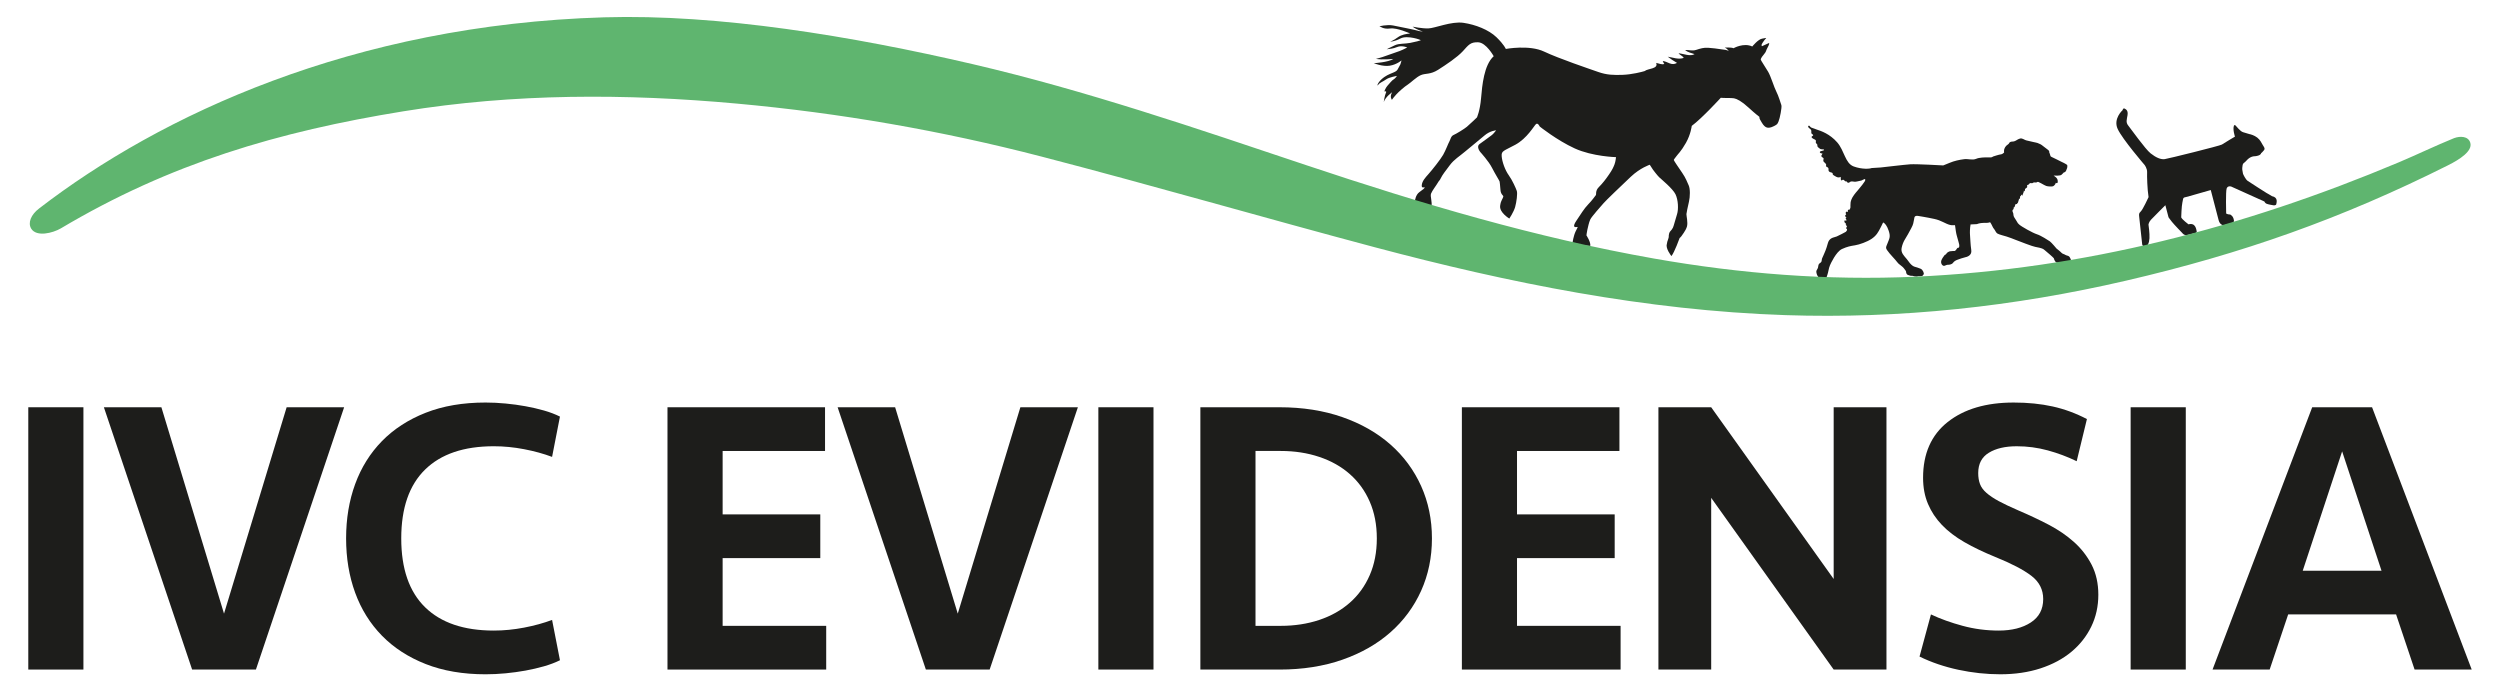 <?xml version="1.0" encoding="utf-8"?>
<!-- Generator: Adobe Illustrator 23.1.0, SVG Export Plug-In . SVG Version: 6.00 Build 0)  -->
<svg version="1.1" id="Layer_1" xmlns="http://www.w3.org/2000/svg" xmlns:xlink="http://www.w3.org/1999/xlink" x="0px" y="0px"
	 viewBox="0 0 1091.037 301.68" style="enable-background:new 0 0 1091.037 301.68;" xml:space="preserve">
<style type="text/css">
	.st0{fill:#1D1D1B;}
	.st1{fill:#5FB56F;}
</style>
<g>
	<rect x="12.346" y="177.734" class="st0" width="24.061" height="114.47"/>
	<polygon class="st0" points="125.095,177.735 150.186,177.735 111.686,292.205 83.844,292.205 45.338,177.735 70.435,177.735 
		97.763,267.799 	"/>
	<path class="st0" d="M211.897,175.671c2.857,0,5.783,0.143,8.767,0.43c2.979,0.287,5.868,0.674,8.672,1.19
		c2.809,0.51,5.507,1.136,8.088,1.869c2.576,0.738,4.896,1.62,6.951,2.645l-3.436,17.588c-3.664-1.375-7.727-2.496-12.203-3.356
		c-4.461-0.855-8.874-1.285-13.233-1.285c-13.063,0-23.063,3.393-29.993,10.185c-6.935,6.787-10.398,16.802-10.398,30.036
		s3.462,23.249,10.398,30.036c6.93,6.787,16.93,10.185,29.993,10.185c4.36,0,8.773-0.435,13.233-1.29
		c4.477-0.86,8.539-1.981,12.203-3.351l3.436,17.593c-2.055,1.014-4.376,1.896-6.951,2.634c-2.581,0.733-5.278,1.365-8.088,1.88
		c-2.804,0.504-5.693,0.903-8.672,1.19c-2.984,0.281-5.91,0.425-8.767,0.425c-9.862,0-18.57-1.498-26.132-4.477
		c-7.557-2.979-13.919-7.1-19.08-12.373c-5.146-5.268-9.049-11.513-11.683-18.73c-2.639-7.222-3.956-15.129-3.956-23.721
		c0-8.598,1.317-16.505,3.956-23.722c2.634-7.217,6.537-13.467,11.683-18.735c5.162-5.268,11.523-9.394,19.08-12.373
		C193.326,177.163,202.035,175.671,211.897,175.671"/>
	<polygon class="st0" points="291.3,177.735 360.058,177.735 360.058,196.815 315.366,196.815 315.366,224.487 357.987,224.487 
		357.987,243.567 315.366,243.567 315.366,273.13 360.568,273.13 360.568,292.205 291.3,292.205 	"/>
	<polygon class="st0" points="445.308,177.735 470.404,177.735 431.899,292.205 404.062,292.205 365.551,177.735 390.648,177.735 
		417.98,267.799 	"/>
	<rect x="479.34" y="177.734" class="st0" width="24.061" height="114.47"/>
	<path class="st0" d="M523.86,177.734h34.549c10.074,0,19.213,1.434,27.407,4.296c8.194,2.862,15.193,6.85,20.976,11.943
		c5.788,5.103,10.254,11.152,13.409,18.14c3.144,6.989,4.721,14.609,4.721,22.856c0,8.252-1.577,15.873-4.721,22.866
		c-3.154,6.988-7.62,13.032-13.409,18.13c-5.783,5.103-12.782,9.081-20.976,11.948c-8.194,2.857-17.333,4.296-27.407,4.296H523.86
		V177.734z M558.919,273.129c6.08,0,11.693-0.866,16.844-2.586c5.162-1.731,9.601-4.232,13.324-7.519
		c3.728-3.277,6.622-7.275,8.677-12.002c2.06-4.716,3.101-10.063,3.101-16.053c0-5.98-1.041-11.338-3.101-16.053
		c-2.055-4.721-4.949-8.72-8.677-12.001c-3.723-3.282-8.162-5.788-13.324-7.509c-5.151-1.731-10.764-2.597-16.844-2.597h-10.998
		v76.321H558.919z"/>
	<polygon class="st0" points="637.984,177.735 706.743,177.735 706.743,196.815 662.046,196.815 662.046,224.487 704.672,224.487 
		704.672,243.567 662.046,243.567 662.046,273.13 707.253,273.13 707.253,292.205 637.984,292.205 	"/>
	<polygon class="st0" points="800.243,292.207 746.789,217.273 746.789,292.207 723.758,292.207 723.758,177.737 746.789,177.737 
		800.243,252.677 800.243,177.737 823.28,177.737 823.28,292.207 	"/>
	<path class="st0" d="M915.744,259.548c0,5.04-1.03,9.691-3.091,13.924c-2.066,4.248-4.955,7.902-8.677,11.003
		c-3.733,3.091-8.22,5.496-13.488,7.217c-5.284,1.721-11.12,2.576-17.54,2.576c-6.07,0-12.182-0.659-18.305-1.97
		c-6.139-1.322-11.779-3.239-16.929-5.762l4.981-18.39c4.126,1.949,8.736,3.606,13.839,4.981c5.098,1.381,10.345,2.066,15.729,2.066
		c5.719,0,10.398-1.179,14.003-3.526c3.611-2.347,5.417-5.751,5.417-10.228c0-4.126-1.721-7.504-5.151-10.137
		c-3.447-2.639-8.714-5.385-15.814-8.252c-5.045-2.06-9.521-4.206-13.419-6.447c-3.887-2.236-7.153-4.726-9.787-7.472
		c-2.639-2.756-4.673-5.815-6.102-9.203c-1.439-3.377-2.151-7.185-2.151-11.428c0-10.541,3.579-18.65,10.743-24.322
		c7.164-5.666,16.754-8.502,28.793-8.502c6.186,0,11.858,0.568,17.02,1.715c5.146,1.142,10.132,2.979,14.949,5.496l-4.471,18.395
		c-4.009-1.949-8.22-3.526-12.639-4.731c-4.402-1.2-8.906-1.795-13.488-1.795c-5.04,0-9.102,0.94-12.203,2.836
		c-3.091,1.885-4.641,4.838-4.641,8.847c0,1.837,0.255,3.436,0.781,4.816c0.51,1.365,1.455,2.661,2.836,3.866
		c1.37,1.195,3.176,2.406,5.401,3.606c2.246,1.2,5.082,2.554,8.513,4.036c4.588,1.959,8.975,4.02,13.149,6.192
		c4.185,2.177,7.88,4.705,11.093,7.562c3.202,2.867,5.783,6.192,7.732,9.967C914.772,250.271,915.744,254.626,915.744,259.548"/>
	<rect x="929.84" y="177.734" class="st0" width="24.067" height="114.47"/>
	<path class="st0" d="M1078.691,292.205h-24.927l-8.072-24.061H998.59l-8.077,24.061h-24.927l43.492-114.476h26.127
		L1078.691,292.205z M1022.141,196.985l-17.19,52.079h34.374L1022.141,196.985z"/>
	<path class="st0" d="M657.161,21.358c0,0,10.249-1.912,16.712,1.152c6.447,3.059,19.749,7.535,23.562,8.879
		c3.813,1.354,6.845,1.413,10.807,1.269c3.946-0.149,8.348-1.269,9.532-1.646c1.306-1.158,6.123-0.876,5.002-3.558
		c1.115,0.186,2.581,0.924,3.574,0.435c-0.43-0.414-0.425-0.85-0.706-1.28c2.374,0.308,3.707,2.236,6.245,0.85
		c-1.381-0.813-2.814-1.721-4.073-2.714c2.363,0.345,4.583,1.344,6.988,0.531c-0.419-0.855-1.625-1.211-2.278-2.023
		c2.071,0.159,5.13,1.529,7.01,0.366c-1.365-0.441-2.984-0.818-4.142-1.742c1.667-0.228,2.968,0.504,4.838-0.106
		c1.774-0.574,3.356-1.067,5.252-0.919c1.922,0.143,3.94,0.372,5.804,0.68c0.951,0.154,2.443,0.165,3.165,0.802
		c0,0-0.446-1.009-1.784-1.567c0,0,2.868-0.191,3.871,0.281c0,0,4.424-2.528,8.173-0.759c0,0,2.639-3.245,4.344-3.43
		c1.237-0.292,1.763-0.287,1.763-0.287s-1.652,1.784-2.082,3.091l0.181,0.515c0,0,2.352-1.025,2.889-1.312
		c0.542-0.287,0.34,0.547-0.473,2.002c-0.823,1.45-0.266,1.349-1.583,2.921c-1.317,1.561-1.291,1.976-1.344,2.204
		c-0.053,0.218,2.082,3.367,3.25,5.358c1.174,1.986,2.639,6.919,3.574,8.666c0.929,1.753,1.864,4.971,2.183,5.868
		c0.313,0.892-0.685,5.884-1.216,7.058c-0.51,1.173-0.478,1.301-1.944,2.06c-1.492,0.765-2.39,0.844-3.112,0.674
		c-0.722-0.17-1.545-0.903-2.246-2.129c-0.717-1.221-1.184-1.811-1.067-2.549c0,0-1.678-1.227-4.748-4.046
		c-3.064-2.83-5.119-3.823-6.335-4.046c-1.211-0.234-4.487-0.053-5.778-0.234c0,0-8.04,8.81-12.67,12.272
		c0,0-0.393,3.616-2.528,7.392c-2.129,3.776-3.696,5.119-3.999,5.624c-0.313,0.494-1.328,1.588-1.306,1.869
		c0.021,0.297,2.145,3.372,3.691,5.645c1.561,2.273,2.124,3.935,2.809,5.433c0.69,1.487,0.637,4.912,0.106,7.164
		c-0.536,2.246-1.03,4.7-1.094,5.353c-0.053,0.658,0.738,3.707,0.218,5.48c-0.51,1.784-2.246,3.845-2.411,4.185
		c-0.191,0.334-0.77,0.775-0.77,0.775s-2.262,6.309-3.59,7.897c0,0-2.644-3.292-1.991-5.236c0,0,0.181-1.19,0.366-1.53
		c0.175-0.334,0.452-1.508,0.452-1.508c-0.037-1.057,0.228-2.14,0.717-2.591c0.483-0.451,0.791-0.956,1.12-1.54
		c0.329-0.589,1.089-3.739,1.79-5.863c0.685-2.119,0.536-6.245-0.685-8.736c-1.216-2.464-6.16-6.505-7.095-7.392
		c-0.929-0.892-2.73-3.319-2.73-3.319l-1.391-2.146c0,0-4.116,1.312-8.3,5.257c-4.185,3.962-10.961,10.435-11.885,11.55
		c-0.945,1.105-5.194,5.799-5.788,7.095c-0.595,1.28-0.998,3.377-1.259,4.455c-0.26,1.083-0.398,2.475-0.398,2.475
		s1.96,2.947,1.662,4.588c0,0-5.677-0.112-7.753-1.37c0,0,0.435-3.038,1.381-5.002c0.945-1.97,1.227-1.991,0.244-1.848
		c-0.988,0.149-1.508-0.451,0.106-2.83c1.614-2.369,3.351-5.289,5.109-7.063c1.758-1.768,3.085-3.744,3.361-4.057
		c0.255-0.319-0.324-1.89,1.301-3.5c1.609-1.609,2.995-3.377,4.445-5.507c1.471-2.119,1.896-3.165,2.384-4.381
		c0.478-1.221,0.658-3.181,0.658-3.181s-10.217-0.239-18.034-3.813c-7.812-3.585-15.246-9.543-15.246-9.543
		s-0.813-1.811-1.652-1.057c-0.844,0.749-3.861,6.218-8.996,8.996c-5.135,2.772-6.149,2.629-5.964,5.05
		c0.181,2.422,1.503,6.07,3.075,8.252c1.577,2.188,3.123,5.698,3.515,6.84c0.393,1.142-0.127,4.917-0.727,7.058
		c-0.611,2.145-2.528,5.018-2.528,5.018s-4.344-2.56-4.02-5.533c0,0,0.159-1.482,0.669-2.406c0.504-0.924,0.744-1.535,0.722-1.827
		c-0.021-0.292-1.137-0.834-1.248-2.772c-0.106-1.933-0.34-3.324-0.366-3.616c-0.032-0.287-1.896-3.207-3.335-6.027
		c-1.413-2.814-4.965-6.702-4.965-6.702s-2.183-2.432-0.356-3.701c1.832-1.28,4.62-3.377,5.3-3.877
		c0.696-0.504,1.827-2.044,1.827-2.044s-2.613,0.143-5.125,2.299c-2.512,2.161-5.671,4.652-8.305,6.877
		c-2.618,2.236-4.806,3.425-6.755,6.006c-1.949,2.581-3.319,4.349-3.914,5.634c-0.595,1.285-0.685,0.882-1.349,2.06
		c-0.659,1.174-2.438,3.415-2.942,4.726c-0.494,1.306,0.669,3.59,0.117,5.926c0,0-5.518-0.834-7.148-2.745
		c0,0,0.239-2.607,1.949-3.823c1.721-1.2,2.204-1.662,2.299-2.023c0.085-0.361-1.498,0.696-1.269-1.057
		c0.218-1.763,1.407-3.096,2.958-4.827c1.545-1.721,5.225-6.362,6.372-8.369c1.147-2.018,2.23-4.997,2.719-5.831
		c0.483-0.839,0.648-2.321,1.816-2.809c1.158-0.483,4.732-2.676,5.794-3.569c1.073-0.887,4.408-4.089,4.408-4.089
		s1.338-2.825,1.811-8.422c0.483-5.597,1.259-14.46,5.512-18.305c0,0-3.261-5.91-6.749-6.075c-3.478-0.17-4.296,1.264-6.734,3.908
		c-2.438,2.655-7.413,5.953-10.785,8.098c-3.367,2.151-5.491,1.45-7.498,2.31c-2.007,0.85-4.418,3.324-5.741,4.153
		c-1.338,0.818-3.993,3.144-5.034,4.323c-1.035,1.174-1.444,1.657-1.89,2.31c0,0-1.11-1.317,0.122-3.303c0,0-2.831,1.896-3.68,4.269
		c0,0,0.414-2.953,0.94-3.972c0.536-1.02-0.696-0.643-0.696-0.643s0.563-1.577,1.338-2.443c0.775-0.866,2.13-2.538,2.783-2.852
		c0.637-0.334,1.402-1.482,1.402-1.482s-3.372,0.531-4.747,1.535c-1.386,0.998-2.815,1.418-3.409,2.331
		c-0.605,0.903-0.552-0.51,1.285-2.268c1.853-1.753,3.627-2.369,4.785-2.857c1.168-0.483,2.007-0.85,2.363-1.535
		c0.361-0.674,1.03-1.938,1.19-2.188c0.149-0.25,0.521-1.784,0.521-1.784s-2.05,1.8-5.119,2.305
		c-3.075,0.51-6.972-1.083-6.972-1.083s6.373-0.393,8.539-1.869c0,0-4.779,0.473-7.615-0.016c0,0,2.528-0.632,4.206-1.28
		c1.678-0.643,4.137-1.391,6.133-2.151c1.986-0.765,3.319-1.588,3.319-1.588s-2.432-0.966-4.339-0.181
		c-1.896,0.791-3.33,0.823-4.609,0.993c0,0,1.853-0.982,3.664-1.79c1.811-0.802,4.222-0.52,6.611-0.993
		c2.4-0.483,4.131-0.924,4.551-1.115c0.425-0.17-5.82-2.331-8.746-0.839c-2.921,1.498-4.524,1.397-4.524,1.397
		s1.455-0.51,3.197-1.811c1.731-1.296,3.882-1.545,5.459-1.736c0,0-5.666-2.591-8.714-2.177c-3.053,0.414-4.254-0.919-4.641-0.919
		c-0.382,0,3.361-0.908,5.911-0.398c2.538,0.515,9.622,1.912,10.785,2.278c1.142,0.377,2.204,0.34,2.204,0.34
		s-2.777-0.759-4.45-2.103c0,0,3.983,0.85,6.856,0.77c2.873-0.074,10.095-3.213,15.336-2.437c5.241,0.775,10.998,3.006,14.407,6.293
		C656.476,19.552,657.161,21.358,657.161,21.358"/>
	<path class="st0" d="M988.226,87.947c0.127,0.34,0.467,0.797,1.035,1.009c0.897,0.324,2.772,0.616,2.772,0.616
		s1.232,0.239,1.37-0.483c0.143-0.706,0.855-2.942-1.869-3.473c-0.425-0.308-2.427-1.423-2.427-1.423s-7.313-4.62-8.226-5.289
		c-0.903-0.664-1.789-2.549-2.002-3.069c-0.08-0.218-0.244-1.338-0.324-1.827c-0.064-0.483,0.016-0.791,0.138-1.837
		c0.122-1.046,0.706-0.977,1.487-1.859c0.786-0.882,1.471-1.503,2.501-1.89c1.02-0.382,1.333-0.064,2.745-0.489
		c1.397-0.425,1.386-1.147,1.386-1.147c0.271-0.08,0.547-0.483,1.211-1.221c0.648-0.738-0.064-1.513-0.557-2.342
		c-0.505-0.823-1.004-2.098-2.347-3.16c-1.349-1.051-2.99-1.471-3.515-1.561c-0.526-0.085-1.301-0.451-2.623-0.786
		c-1.328-0.324-3.016-2.698-3.446-3.037c-0.42-0.34-0.627,0.218-0.627,0.218c-0.584,1.62,0.462,4.726,0.462,4.726
		s-4.939,2.926-5.698,3.462c-0.759,0.536-23.61,6.197-25.006,6.372c-1.699,0.207-3.786-0.685-6.118-2.538
		c-2.326-1.848-8.571-10.669-9.745-12.118c-1.174-1.455-0.611-2.65-0.313-4.567c0.287-1.928-0.568-2.491-1.264-2.841
		c-0.711-0.345-0.892,0.674-0.892,0.674s-4.206,3.728-2.156,8.204c2.055,4.471,11.752,15.719,11.752,15.719s1.19,1.535,1.099,3.229
		c-0.074,1.694,0.08,7.355,0.632,10.812c0,0-2.464,5.379-3.377,6.234c-0.919,0.85-0.807,1.264-0.717,2.294
		c0.09,1.03,1.322,12.124,1.322,12.124s0.303,1.152,1.312,0.977c1.009-0.175,1.715-1.503,1.859-3.648
		c0.143-2.14-0.425-5.953-0.425-5.953s0.08-1.067,1.036-2.114c0.961-1.036,6.325-6.388,6.325-6.388l1.375,5.263
		c0,0,0.43,0.674,1.482,1.986c1.041,1.306,4.519,4.875,4.519,4.875s0.712,1.046,1.832,0.924c1.099-0.106,3.223-0.754,3.223-0.754
		s1.466-0.111,1.237-0.94c-0.207-0.818-0.462-3.829-3.584-3.011c0,0-2.846-2.151-3.17-3.038c0-0.345,0.175-5.05,0.504-6.447
		c0.34-1.407,0.149-2.151,1.158-2.326c1.004-0.181,2.055-0.536,2.055-0.536l9.182-2.618l3.43,13.148
		c0.637,2.421,2.368,2.193,2.368,2.193s1.758-0.404,3.229-0.839c1.46-0.441,1.051-1.349,1.051-1.349
		c-0.133-1.375-1.168-2.512-1.89-2.496c-0.727,0.021-1.466-0.409-1.466-0.409s-0.276-9.729,0.234-10.993
		c0.52-1.264,1.933-0.791,1.933-0.791S984.466,86.227,988.226,87.947"/>
	<path class="st0" d="M902.114,71.956c-0.186-0.212-1.498-0.881-1.498-0.881l-0.898-0.43c0,0-3.945-1.997-4.424-2.177
		c-0.462-0.191-0.504-0.531-0.6-0.972c-0.096-0.446-0.377-0.988-0.377-0.988s0.218-0.648-0.632-1.19
		c-0.844-0.547-2.767-2.23-3.181-2.358c-0.414-0.138-1.115-0.478-1.312-0.568c-0.335-0.149-1.142-0.239-1.652-0.377
		c-0.52-0.133-1.652-0.382-1.652-0.382s-1.232-0.324-1.487-0.345c-0.69-0.059-1.768-1.083-2.756-0.844
		c-0.982,0.234-1.471,0.759-2.294,1.115c-0.813,0.361-1.37,0.09-2.045,0.419c-0.68,0.335-0.234,0.579-1.131,1.147
		c-0.786,0.494-1.556,1.487-1.588,2.676c-0.027,0.563,0.037,0.775,0.037,0.775c-0.372,0.329-0.855,0.717-1.322,0.77
		c-0.881,0.08-3.462,0.945-3.462,0.945c-0.101,0.069-0.202,0.127-0.308,0.186c-0.106,0.064-0.207,0.09-0.324,0.138
		c-0.064,0.032-0.143,0.037-0.202,0.053c-0.212,0.053-0.393,0.032-0.595,0.021c-0.207-0.005-0.42-0.005-0.621-0.005
		c-0.462-0.016-0.935-0.011-1.386,0c-0.488,0.016-0.972,0.037-1.444,0.08c-0.462,0.048-0.914,0.101-1.354,0.191
		c-0.377,0.074-0.754,0.17-1.105,0.329c-1.678,0.744-3.553-0.037-5.252,0.175c-2.113,0.255-4.423,0.759-6.388,1.598
		c-1.535,0.658-2.799,1.136-2.799,1.136s-11.731-0.674-14.396-0.494c-2.661,0.186-12.118,1.317-12.91,1.391
		c-0.791,0.074-3.972,0.25-3.972,0.25c-0.712,0.324-4.068,0.674-7.822-0.706c-3.739-1.386-3.983-6.84-7.201-10.53
		c-3.229-3.67-6.962-4.933-9.022-5.608c-0.775-0.25-1.206-0.504-1.965-0.712c-0.377-0.106-0.494-0.186-0.749-0.457
		c-0.207-0.202-0.451-0.722-0.802-0.398c-0.579,0.558,0.844,1.322,1.094,1.667c0.398,0.59-0.048,1.221,0.303,1.742
		c0.138,0.223,0.674,0.329,0.685,0.643c0,0.388-0.611,0.372-0.68,0.701c-0.159,0.733,1.301,1.025,1.673,1.402
		c0.345,0.351,0.133,0.568,0.138,0.993c0.027,0.51,0.244,0.457,0.536,0.834c0.276,0.356,0.069,0.52,0.164,0.871
		c0.106,0.441,0.653,0.749,0.977,1.03c0.754,0.642,1.694,0.143,1.869,0.504c0.207,0.414-0.573,0.388-0.876,0.536
		c-0.281,0.143-0.929,0.127-0.903,0.563c0.032,0.462,0.828,0.574,1.163,0.574c-0.159,0.627-0.897,0.972-0.212,1.551
		c0.611,0.51,0.85,0.297,0.616,1.19c-0.255,0.966,0.611,1.083,1.094,1.843c0.366,0.6-0.244,0.744,0.18,1.152
		c0.223,0.207,0.584,0.207,0.797,0.526c0.223,0.334,0.127,0.637,0.154,0.993c0.032,0.297,0.016,0.388,0.297,0.653
		c0.388,0.361,1.046,0.292,1.391,0.6c0.25,0.228,0.059,0.43,0.202,0.696c0.111,0.202,0.616,0.462,0.807,0.579
		c0.929,0.579,1.641,0.94,2.623,0.43c0.101,0.335-0.074,1.216,0.191,1.45c0.319,0.292,0.42-0.138,0.759-0.202
		c0.6-0.122,0.977,1.089,1.524,0.637c0.244,0.287,0.377,0.6,0.786,0.664c0.462,0.058,0.669-0.319,0.993-0.467
		c0.584-0.276,1.434,0.053,2.05,0.032c0.558-0.027,1.073-0.181,1.604-0.297c0.499-0.096,1.317-0.207,1.71-0.526
		c0,0,0.929-0.435,0.977-0.377c0.404,0.531-0.303,1.317-0.303,1.317c-0.584,0.823-1.083,1.561-1.752,2.31
		c-0.404,0.462-0.759,0.956-1.163,1.407c-0.531,0.579-1.062,1.259-1.551,1.906c-1.221,1.609-1.439,2.963-1.439,2.963
		c-0.021,0.096-0.042,0.202-0.069,0.303c-0.021,0.17-0.027,0.335-0.027,0.494c0,0.159-0.01,0.308-0.027,0.457
		c-0.026,0.212-0.026,0.414-0.021,0.605c0,0.069,0.011,0.26,0.011,0.26c0,0.25,0,0.504-0.08,0.712
		c-0.037,0.096-0.096,0.191-0.149,0.292l-0.058,0.133l-0.037,0.074c-0.027,0.053-0.085,0.181-0.09,0.191
		c-0.011,0-0.053-0.016-0.074-0.021c-0.053-0.016-0.101-0.027-0.138-0.032c-0.042-0.005-0.09-0.005-0.127-0.005
		c-0.398,0.043-0.398,0.451-0.398,0.584v0.048c0,0.053,0.005,0.127,0.021,0.218c0.011,0.037,0.016,0.117,0.021,0.186
		c-0.058-0.016-0.117-0.037-0.186-0.058c-0.016,0-0.037-0.011-0.053-0.016c-0.085-0.048-0.197-0.095-0.324-0.09
		c-0.133,0.016-0.25,0.096-0.324,0.218c-0.159,0.276-0.042,0.632,0.048,0.897c0.011,0.042,0.064,0.244,0.09,0.297h-0.117
		l-0.244-0.005l-0.053,0.25c-0.117,0.494,0.308,0.781,0.547,0.956c0.032,0.011,0.053,0.027,0.074,0.042
		c-0.037,0.005-0.074,0.005-0.111,0.005l-0.234-0.005l-0.053,0.239c-0.074,0.265,0.122,0.489,0.324,0.648
		c-0.021,0.032-0.037,0.053-0.053,0.085c-0.021,0.08-0.074,0.223-0.016,0.366c-0.17-0.016-0.35-0.064-0.398-0.09l-0.297-0.149
		l-0.122,0.313c-0.09,0.234-0.058,0.462,0.074,0.648c0.112,0.175,0.319,0.282,0.52,0.34c-0.058,0.138-0.112,0.319-0.032,0.52
		c0.064,0.133,0.154,0.218,0.244,0.276c-0.011,0.021-0.011,0.048-0.016,0.074c-0.037,0.26,0.17,0.414,0.345,0.536
		c-0.058,0.074-0.106,0.149-0.159,0.234c-0.016,0.021-0.027,0.037-0.042,0.058c-0.085,0.122-0.244,0.335-0.154,0.59l0.074,0.196
		l0.212-0.011h0.074c0,0.122-0.021,0.239-0.042,0.372c-0.011,0.074-0.021,0.154-0.032,0.239c-0.021,0.17-0.09,0.239-0.218,0.366
		c-0.085,0.085-0.175,0.175-0.255,0.308c-0.462,0.25-2.921,1.583-3.956,2.018c-0.234,0.101-0.515,0.175-0.807,0.255
		c-1.142,0.319-2.565,0.706-3.091,2.735c-0.643,2.48-1.476,4.317-1.837,5.098l-0.202,0.446c-0.372,0.781-0.595,1.248-0.605,1.758
		c-0.005,0.324-0.128,0.797-0.409,1.046c-0.106,0.085-0.212,0.159-0.297,0.218c-0.292,0.212-0.605,0.43-0.744,0.956
		c-0.053,0.212-0.085,0.409-0.112,0.595c-0.048,0.356-0.09,0.664-0.281,0.966c-0.037,0.08-0.09,0.154-0.133,0.223
		c-0.239,0.377-0.489,0.77-0.382,1.375c0.037,0.266,0.207,1.152,0.658,1.731c0.244,0.319,0.483,0.696,0.722,1.057l0.159,0.255
		c0.048,0.058,0.069,0.143,0.09,0.223c0.106,0.377,0.276,0.696,1.137,0.743c0.053,0.011,0.106,0.011,0.159,0
		c0.998-0.096,1.487-1.705,1.79-2.676c0.042-0.127,0.074-0.239,0.112-0.329c0.202-0.611,0.334-1.227,0.462-1.822
		c0.17-0.807,0.334-1.556,0.658-2.289c0.255-0.611,2.671-5.91,5.225-7.084c2.368-1.083,3.813-1.317,5.496-1.588l0.228-0.037
		c1.938-0.319,5.236-1.487,7.206-2.809c2.082-1.413,2.873-2.82,3.972-5.013c0.143-0.26,0.281-0.542,0.409-0.812
		c0.17-0.361,0.345-0.733,0.526-1.089l0.181-0.25c0.728,0.409,1.63,1.386,2.374,3.638c0.876,2.639,0.319,3.308-0.494,5.417
		c-0.812,2.103-1.168,1.949,0.828,4.397c0.712,0.876,1.705,1.885,2.57,2.894c0.595,0.696,1.147,1.455,1.434,1.689
		c0.584,0.515,1.88,1.381,2.246,1.928c0.377,0.542,0.956,1.158,0.988,1.466c0.027,0.319,0.074,1.147,0.727,1.455
		c0.653,0.297,1.519,0.515,1.997,0.398c0,0,1.715,0.637,2.581,0.181c0,0,1.646,0.112,1.938-0.234
		c0.281-0.34,0.489-0.536,0.521-0.791c0.016-0.255-0.292-1.731-1.402-2.225c-1.11-0.488-1.922-0.658-2.538-0.85
		c-0.605-0.196-1.206-0.499-2.119-1.545c-0.425-0.489-0.945-1.179-1.391-1.827l-0.292-0.34c-0.828-1.036-2.352-2.379-1.965-4.456
		c0.574-2.915,1.8-4.211,2.783-6.048c0.972-1.832,2.108-3.675,2.299-4.71c0.112-0.6,0.244-1.179,0.361-1.774
		c0.09-0.451,0.096-1.046,0.489-1.354c0.223-0.165,0.775-0.25,1.051-0.186c0.181,0.037,0.34,0.074,0.526,0.09
		c0.616,0.064,1.248,0.191,1.859,0.308c1.625,0.308,3.261,0.568,4.87,0.945c0.712,0.165,1.428,0.345,2.113,0.611
		c2.416,0.924,4.285,2.342,6.298,2.145l0.658-0.032c0.197,1.567,0.499,3.733,0.775,4.578c0.425,1.365,0.574,2.098,0.786,2.82
		c0.218,0.722,0.361,1.375,0.324,1.753c-0.037,0.377-0.234,0.69-0.234,0.69s-0.542-0.17-0.913,0.536
		c-0.382,0.706-0.887,0.903-0.887,0.903s-1.625,0.005-2.06,0.127c-0.446,0.111-1.365,0.574-1.545,1.036
		c-0.17,0.462-0.632,0.366-0.887,0.754c-0.255,0.398-1.46,1.779-1.434,2.889c0.027,1.115,0.85,1.853,1.503,1.641
		c0.648-0.212,1.062-0.473,1.444-0.435c0.372,0.037,1.699-0.09,2.22-0.807c0.526-0.722,1.158-1.083,1.954-1.381
		c0.786-0.297,2.581-0.919,3.314-1.062c0.727-0.143,3.123-0.744,2.735-3.16c-0.372-2.416-0.425-5.31-0.547-6.569
		c-0.09-0.897-0.069-3.027,0.239-4.625l2.788-0.138c0.112-0.005,0.281-0.111,0.398-0.149c0.154-0.053,0.308-0.101,0.473-0.143
		c0.287-0.069,0.584-0.128,0.898-0.165c0.462-0.069,0.94-0.106,1.412-0.106c0.313,0,0.632,0.016,0.945,0.016
		c0.542,0.005,0.956-0.053,1.471-0.228c0.042-0.016,0.106-0.037,0.149-0.053c0.239,0.287,0.414,0.664,0.595,0.956
		c0.366,0.605,0.584,1.386,1.051,1.896c0.595,0.648,0.786,1.598,1.513,2.076c0.637,0.425,3.393,1.11,4.031,1.317
		c1.349,0.435,2.671,0.94,3.988,1.466c1.439,0.574,7.663,2.969,8.534,3.048c0.871,0.101,2.883,0.595,3.43,0.919
		c0.563,0.324,2.395,2.023,2.947,2.438c0.552,0.398,1.731,1.62,1.731,1.62s0.388,2.241,2.076,1.938c0,0,0.154,0.643,1.752,0.255
		c0.701-0.165,1.402-0.138,2.103-0.319c0.457-0.138,1.391-0.228,1.535-0.754c0.117-0.467-0.488-1.625-0.812-1.917
		c-0.414-0.377-1.19-0.377-1.662-0.701c-0.573-0.382-1.211-0.409-1.62-0.86c-0.611-0.669-2.198-1.88-2.198-1.88
		s-2.209-2.661-2.926-3.154c-0.722-0.478-3.823-2.517-5.656-3.096c-1.832-0.579-6.771-3.356-7.721-4.243
		c-0.25-0.228-0.435-0.414-0.584-0.595l-0.898-1.476c-0.404-0.69-0.977-1.296-1.046-2.151c-0.016-0.143-0.021-0.303-0.016-0.451
		c0,0-0.26-0.781-0.388-1.168l-0.053,0.016c0.037-0.149,0.08-0.308,0.117-0.467c0-0.016,0-0.042,0.011-0.064
		c0.106-0.175,0.345-0.244,0.42-0.425c0.074-0.186-0.058-0.473,0.032-0.632c0.074-0.122,0.223-0.069,0.329-0.202
		c0.239-0.308,0.202-0.759,0.382-1.094c0.09-0.138,0.181-0.218,0.334-0.239c0.117-0.021,0.255,0.069,0.351,0.011
		c0.053-0.032,0.117-0.207,0.143-0.265c0.101-0.122,0.212-0.239,0.319-0.345c0.095-0.34,0.143-0.574,0.271-0.897
		c0.064-0.186,0.244-0.558,0.154-0.781c0.372,0.032,0.462,0.016,0.494-0.414c0.027-0.218-0.064-0.595,0.059-0.781
		c0.09,0,0.165,0.037,0.218,0.111c0.122-0.244,0.133-0.542,0.25-0.791c0.128,0.143,0.292,0.473,0.51,0.467
		c0.074-0.164,0.122-0.361,0.149-0.536c0.042-0.207,0.085-0.271,0.191-0.467c0.197-0.366,0.297-0.855,0.324-1.264
		c0.021,0.159,0.074,0.409,0.287,0.388c0.074-0.159,0.117-0.345,0.164-0.521c0.037-0.175-0.037-0.409,0.027-0.547
		c0.032,0.005,0.069,0.011,0.106,0.005c0.265-0.345,0.919-0.52,0.844-0.951c-0.037-0.218-0.128-0.451-0.016-0.653
		c0.074-0.143,0.627-0.042,0.903-0.611c0.011-0.011,0.021-0.021,0.032-0.027c0.133-0.122,0.329-0.255,0.505-0.282
		c0.255-0.037,0.473,0.117,0.749,0.064c0.234-0.053,0.377-0.228,0.605-0.303c0.414-0.138,0.85,0.095,1.301-0.053
		c0.159-0.059,0.361-0.223,0.531-0.234c0.281-0.016,0.643,0.255,0.903,0.361c0.351,0.128,0.658,0.329,0.982,0.504
		c0.579,0.324,1.163,0.669,1.79,0.913c0.584,0.223,2.655,0.42,3.191,0.027c0.526-0.393,0.982-0.945,0.945-1.391
		c0,0,0.717,0.382,0.834-0.085c0.138-0.473,0.244-1.614-0.977-2.517c-0.414-0.308-0.637-0.473-0.754-0.552
		c0.335,0.027,2.809,0.154,3.404-0.329c0.632-0.52,0.982-1.009,0.982-1.009s0.446-0.037,0.807-0.419
		c0.361-0.377,0.324-0.77,0.563-1.19C902.241,73.252,902.3,72.158,902.114,71.956"/>
	<path class="st1" d="M263.644,7.559c-109.75,3.271-193.76,42.78-246.55,83.4c-3.553,2.682-5.071,6.293-3.441,8.879
		c2.321,3.648,9.314,1.917,12.91-0.175C74.249,71.3,121.416,57.44,176.017,48.577c48.367-7.854,96.973-7.79,145.61-3.362
		c44.947,4.094,89.352,11.8,133.004,23.143c48.606,12.623,96.84,26.647,145.372,39.552c58.749,15.618,118.177,27.582,179.156,29.616
		c50.167,1.678,99.702-3.691,148.611-15.028c50.549-11.715,94.211-27.115,140.56-50.353c5.209-2.602,10.737-6.208,9.76-9.776
		c-0.828-3.032-4.509-3.037-7.058-2.098c-8.157,3.308-16.069,7.164-24.183,10.578c-67.59,28.432-137.629,46.657-211.141,49.918
		c-38.176,1.705-76.103-1.285-113.743-7.913c-51.765-9.129-101.98-24.067-151.717-40.709
		c-48.176-16.122-96.229-32.622-145.802-44.166C371.933,15.754,313.429,6.067,263.644,7.559"/>
</g>
</svg>
